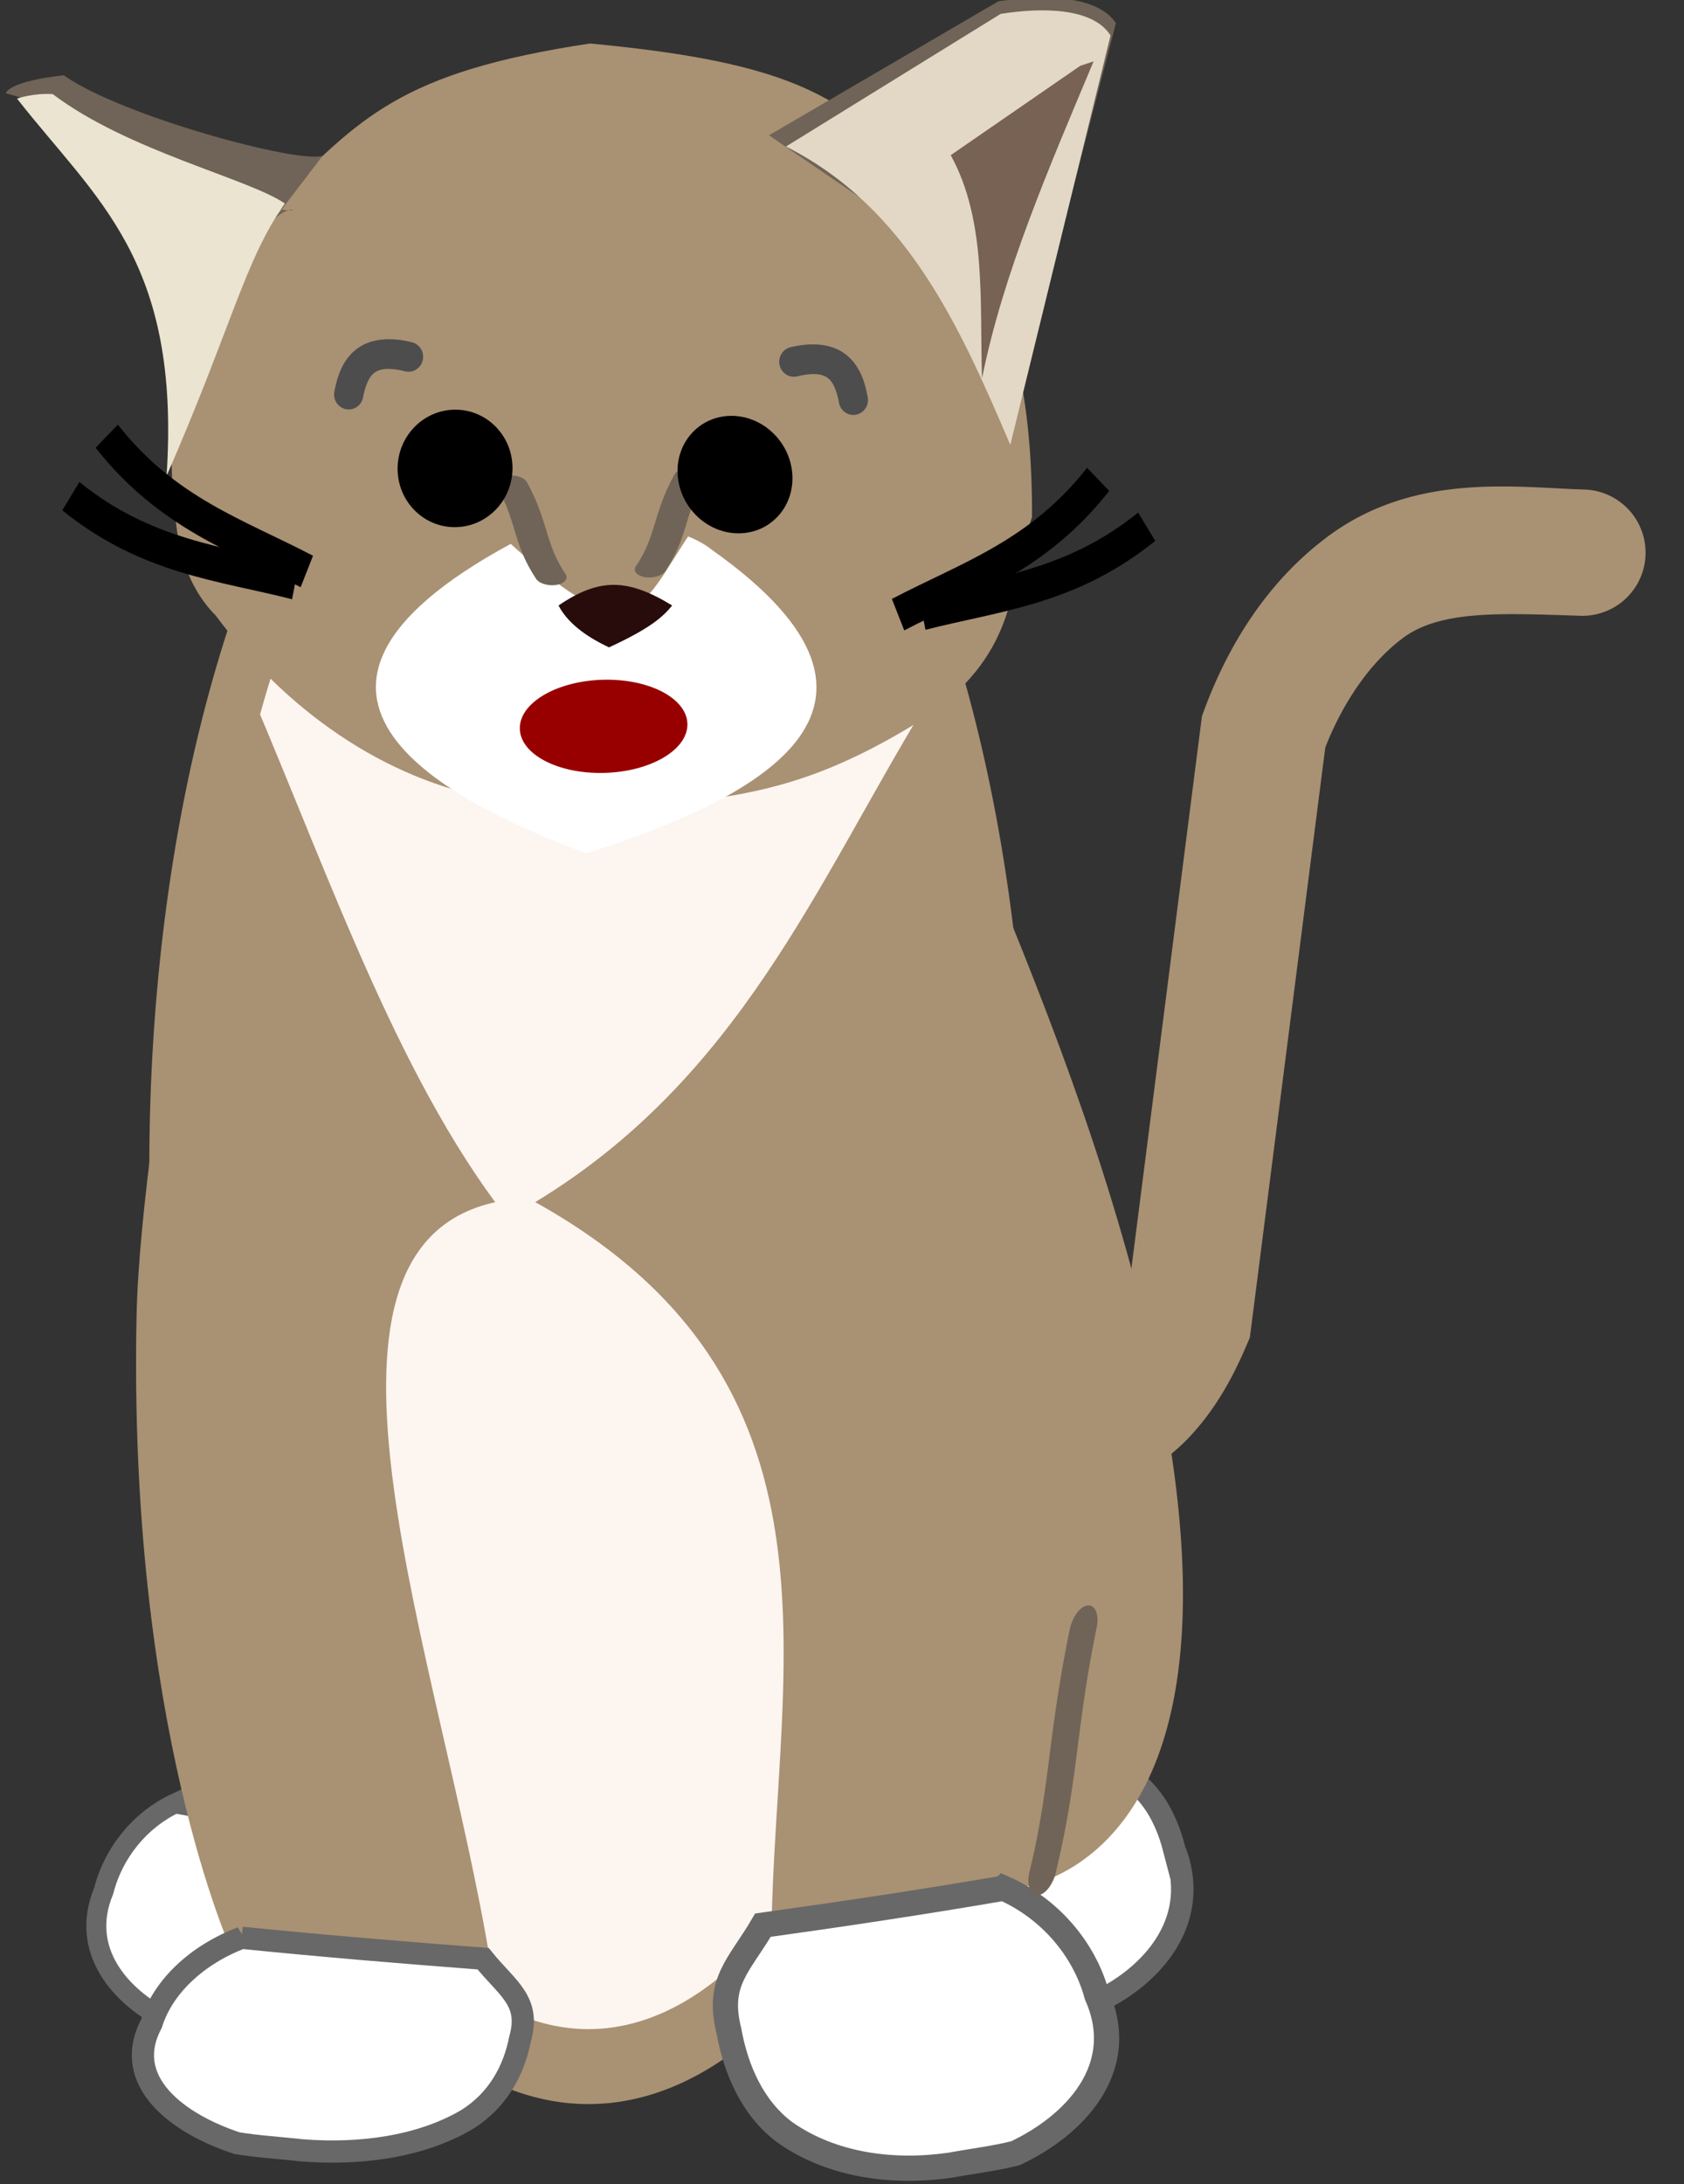 <?xml version="1.0" encoding="UTF-8" standalone="no"?>
<!-- Created with Inkscape (http://www.inkscape.org/) -->

<svg
   xmlns:dc="http://purl.org/dc/elements/1.1/"
   xmlns:cc="http://creativecommons.org/ns#"
   xmlns:rdf="http://www.w3.org/1999/02/22-rdf-syntax-ns#"
   xmlns:svg="http://www.w3.org/2000/svg"
   xmlns="http://www.w3.org/2000/svg"
   xmlns:sodipodi="http://sodipodi.sourceforge.net/DTD/sodipodi-0.dtd"
   xmlns:inkscape="http://www.inkscape.org/namespaces/inkscape"
   id="svg3063"
   version="1.1"
   inkscape:version="0.91 r13725"
   width="231.388"
   height="300"
   sodipodi:docname="object.svg"
   inkscape:export-filename="/home/ewrml/Desktop/localserver/public_html/objects/people_living_room/object.png"
   inkscape:export-xdpi="90"
   inkscape:export-ydpi="90">
  <rect width="100%" height="100%" fill="#333333" stroke="none"/>
  <defs
     id="defs3067" />
  <sodipodi:namedview
     pagecolor="#ffffff"
     bordercolor="#666666"
     borderopacity="1"
     objecttolerance="10"
     gridtolerance="10"
     guidetolerance="10"
     inkscape:pageopacity="0"
     inkscape:pageshadow="2"
     inkscape:window-width="795"
     inkscape:window-height="1301"
     id="namedview3065"
     showgrid="false"
     fit-margin-top="0"
     fit-margin-left="0"
     fit-margin-right="0"
     fit-margin-bottom="0"
     inkscape:zoom="0.70710678"
     inkscape:cx="177.10299"
     inkscape:cy="185.3688"
     inkscape:window-x="41"
     inkscape:window-y="30"
     inkscape:window-maximized="0"
     inkscape:current-layer="g3985" />
  <g
     id="g7035"
     transform="matrix(0.363,0,0,0.363,969.736,-420.618)">
    <g
       id="g4549"
       transform="matrix(1.332,0,0,1.332,-816.754,-202.065)">
      <g
         id="g4255"
         transform="matrix(0.694,0,0,0.694,-422.3,527.705)">
        <g
           id="g3902"
           transform="matrix(0.996,-0.097,0.088,1.096,-1096.714,-589.734)" />
        <g
           id="g4070"
           transform="translate(101.263,244.222)" />
        <g
           id="g4261"
           transform="matrix(-0.868,0,0,0.868,-1276.314,343.966)">
          <path
             sodipodi:type="arc"
             style="fill:#fcf5f0;fill-opacity:1;stroke:#a99173;stroke-width:9.156;stroke-miterlimit:4;stroke-opacity:1;stroke-dasharray:none"
             id="path3974"
             sodipodi:cx="560"
             sodipodi:cy="96"
             sodipodi:rx="71"
             sodipodi:ry="110"
             d="M 631,96 A 71,110 0 0 1 560,206 71,110 0 0 1 489,96 71,110 0 0 1 560,-14 71,110 0 0 1 631,96 Z"
             transform="matrix(2.741,0,0,3.86,-1672.537,603.012)" />
          <g
             id="g3985"
             transform="translate(101.263,244.222)">
            <path
               sodipodi:nodetypes="cccccccccc"
               inkscape:connector-curvature="0"
               id="path3090"
               d="m -239.599,199.928 c -104.789,9.921 -125.6,28.139 -166.805,76.784 -34.105,40.383 -41.914,95.436 -41.677,146.589 11.683,32.963 5.22,61.362 48.614,93.437 62.596,39.774 93.397,36.864 142.318,45.277 20.506,2.586 41.316,-2.583 61.62,-5.566 53.934,-9.231 100.431,-43.38 132.512,-86.754 13.629,-13.724 18.268,-31.967 19.335,-50.798 6.763,-51.929 -9.36,-107.243 -47.464,-144.024 -40.01,-39.928 -58.741,-61.409 -148.452,-74.947 z"
               style="fill:#a99173;fill-opacity:1;stroke:none" />
            <path
               sodipodi:nodetypes="cccccc"
               inkscape:connector-curvature="0"
               id="path3861-0"
               d="M -323.993,243.222 -432.219,180.035 c -20.575,-3.096 -46.486,-3.121 -55.432,10.273 l 50.544,195.064 36.68,-89.95 z"
               style="fill:#6f6457;fill-opacity:1;stroke:none" />
            <path
               sodipodi:nodetypes="ccccc"
               inkscape:connector-curvature="0"
               id="path3861"
               d="m -332.01,248.52 -101.263,-62.545 c -19.251,-3.065 -43.495,-3.089 -51.865,10.169 l 47.292,193.079 c 24.021,-56.283 48.85,-111.892 105.836,-140.703 z"
               style="fill:#e3d8c5;fill-opacity:1;stroke:none" />
            <path
               sodipodi:nodetypes="cccc"
               inkscape:connector-curvature="0"
               id="path3863"
               d="m -470.817,210.471 61.074,42.12 c -17.018,31.065 -13.61,68.939 -14.742,105.299 -10.028,-49.842 -31.743,-99.683 -52.65,-149.525"
               style="fill:#776254;fill-opacity:1;stroke:none" />
            <g
               transform="translate(-155.843,-65.286)"
               id="g3887">
              <path
                 style="fill:#6f6457;fill-opacity:1;stroke:none"
                 d="m 42.382,318.124 c 10.705,4.037 94.893,-18.632 122.147,-37.908 26.202,2.837 27.378,8.424 27.378,8.424 l -35.802,10.53 C 31.341,373.896 52.123,325.215 69.76,353.926 z"
                 id="path3885"
                 inkscape:connector-curvature="0"
                 inkscape:transform-center-y="12.374369"
                 sodipodi:nodetypes="cccccc" />
              <path
                 style="fill:#eae4d1;fill-opacity:1;stroke:none"
                 d="m 60.221,340.681 c 16.957,-11.743 73.966,-24.697 109.511,-51.597 9.221,-0.575 16.848,2.106 16.848,2.106 -37.241,47.665 -77.333,75.94 -70.55,177.956 C 85.483,399.283 79.073,367.203 60.221,340.681 z"
                 id="path3883"
                 inkscape:connector-curvature="0"
                 sodipodi:nodetypes="ccccc" />
            </g>
            <path
               sodipodi:nodetypes="ccccccc"
               style="fill:#ffffff;fill-opacity:1;stroke:#686868;stroke-width:10.609;stroke-linecap:butt;stroke-linejoin:miter;stroke-miterlimit:4;stroke-opacity:1;stroke-dasharray:none"
               d="m -515.136,1051.232 c -12.984,32.656 9.211,58.044 32.39,70.196 8.387,2.367 17.03,3.474 25.537,5.254 22.542,3.687 47.008,0.391 65.983,-14.57 12.864,-10.715 19.464,-27.995 22.236,-45.208 4.878,-21.872 -4.275,-29.051 -13.543,-46.839 -53.711,-9.731 -116.297,-31.594 -132.603,31.168 z"
               id="path3898-0"
               inkscape:connector-curvature="0" />
            <path
               style="fill:#a99173;fill-opacity:1;stroke:none"
               d="m 422.85,146.199 c -12.709,23.793 -26.687,49.188 -37.477,74.953 -45.376,108.359 4.95,114.551 4.95,114.551 l 36.77,9.192 c 2.94,-41.595 -5.721,-87.334 47.376,-111.016 -30.454,-22.344 -39.926,-54.013 -54.447,-83.439"
               id="path3896"
               inkscape:connector-curvature="0"
               transform="matrix(2.967,-0.262,0.262,2.967,-1682.752,176.681)"
               sodipodi:nodetypes="cscccc" />
            <path
               sodipodi:nodetypes="cccccccc"
               style="fill:#ffffff;fill-opacity:1;stroke:#686868;stroke-width:11.913;stroke-linecap:butt;stroke-linejoin:miter;stroke-miterlimit:4;stroke-opacity:1;stroke-dasharray:none"
               d="m -213.887,1516.182 c -21.903,7.443 -40.212,24.66 -48.239,46.446 -18.421,33.164 5.473,62.329 31.771,77.602 9.705,3.381 19.831,5.455 29.733,8.228 26.335,6.258 55.599,5.334 79.457,-8.495 16.227,-9.981 25.655,-27.558 30.545,-45.466 7.819,-22.613 -2.343,-31.16 -11.649,-50.936 -37.334,-8.592 -74.574,-17.603 -111.617,-27.378 z"
               id="path3898"
               inkscape:connector-curvature="0"
               transform="matrix(0.996,-0.088,0.088,0.996,-355.114,-459.127)" />
            <path
               sodipodi:nodetypes="cccccccc"
               style="fill:#ffffff;fill-opacity:1;stroke:#686868;stroke-width:9.415;stroke-linecap:butt;stroke-linejoin:miter;stroke-miterlimit:4;stroke-opacity:1;stroke-dasharray:none"
               d="m -43.806,1029.843 c 16.199,7.625 28.998,22.934 33.649,41.218 11.809,28.279 -8.377,50.265 -29.459,60.788 -7.628,2.05 -15.489,3.008 -23.226,4.55 -20.502,3.193 -42.753,0.338 -60.011,-12.617 -11.699,-9.279 -17.703,-24.243 -20.224,-39.15 -4.437,-18.941 3.888,-25.158 12.318,-40.562 29.046,-4.299 58.049,-8.946 86.953,-14.227 z"
               id="path3898-0-7"
               inkscape:connector-curvature="0" />
            <path
               sodipodi:nodetypes="cscccc"
               inkscape:connector-curvature="0"
               id="path3906"
               d="m 198.886,968.626 c 0,0 24.682,221.838 18.547,314.028 -12.884,193.608 -71.288,295.396 -71.288,295.396 L 24.089,1573.044 C 59.762,1432.83 152.84,1246.25 53.573,1215.026 110.705,1150.282 151.931,1053.725 198.886,968.626 z"
               style="fill:#a99173;fill-opacity:1;stroke:none"
               transform="matrix(0.996,-0.088,0.088,0.996,-355.114,-459.127)" />
            <path
               sodipodi:nodetypes="cccccccc"
               style="fill:#ffffff;fill-opacity:1;stroke:#686868;stroke-width:10.478;stroke-linecap:butt;stroke-linejoin:miter;stroke-miterlimit:4;stroke-opacity:1;stroke-dasharray:none"
               d="m 142.191,1571.123 c 20.109,9.71 34.919,26.125 38.823,44.067 12.019,28.471 -16.7,46.016 -45.248,52.629 -10.125,0.738 -20.425,0.411 -30.633,0.654 -26.944,-0.198 -55.453,-6.364 -76.316,-21.259 -14.085,-10.565 -20.127,-25.592 -21.662,-40.021 -3.549,-18.527 7.963,-23.079 20.68,-36.264 38.147,0.492 76.279,0.65 114.356,0.196 z"
               id="path3898-4"
               inkscape:connector-curvature="0"
               transform="matrix(0.996,-0.088,0.088,0.996,-355.114,-459.127)" />
            <path
               sodipodi:nodetypes="cccc"
               inkscape:connector-curvature="0"
               id="path3933"
               d="m -297.37,438.916 c -105.825,74.975 -18.901,118.019 59.566,142.959 63.482,-23.701 167.388,-74.573 35.74,-145.937 0,0 -65.523,-20.848 -95.306,2.978 z"
               style="fill:#ffffff;fill-opacity:1;stroke:none" />
            <path
               sodipodi:nodetypes="ccc"
               inkscape:connector-curvature="0"
               id="path3935"
               d="m -348.001,373.393 c 60.09,-50.553 144.389,-53.218 211.46,-2.978 -171.707,179.351 -96.376,67.617 -211.46,2.978 z"
               style="fill:#a99173;fill-opacity:1;stroke:none" />
            <path
               sodipodi:nodetypes="cccc"
               inkscape:connector-curvature="0"
               id="path3937"
               d="m -224.714,464.942 c -3.971,7.595 -11.913,14.178 -23.826,19.747 -19.786,-9.097 -25.651,-14.643 -29.783,-19.747 21.047,-12.869 34.438,-13.042 53.61,-2e-5 z"
               style="fill:#280b0b;stroke:none" />
            <path
               inkscape:connector-curvature="0"
               id="path3939"
               d="m -286.586,399.962 a 7.447,4.105 3.938 0 0 -6.973,5.075 c 9.694,17.85 7.623,27.157 18.284,43.381 a 7.447,4.105 3.938 1 0 13.868,-2.234 c -9.72,-14.791 -7.654,-23.946 -17.945,-42.894 a 7.447,4.105 3.938 0 0 -7.234,-3.327 z"
               style="font-size:medium;font-style:normal;font-variant:normal;font-weight:normal;font-stretch:normal;text-indent:0;text-align:start;text-decoration:none;line-height:normal;letter-spacing:normal;word-spacing:normal;text-transform:none;direction:ltr;block-progression:tb;writing-mode:lr-tb;text-anchor:start;baseline-shift:baseline;color:#000000;fill:#6f6457;fill-opacity:1;fill-rule:nonzero;stroke:none;stroke-width:5;marker:none;visibility:visible;display:inline;overflow:visible;enable-background:accumulate;font-family:Sans;-inkscape-font-specification:Sans" />
            <path
               inkscape:connector-curvature="0"
               id="path3926"
               d="m -666.219,408.844 c -15.314,-0.215 -29.654,1.02 -41.875,1.406 a 29.786,29.786 0 1 0 1.875,59.531 c 36.31,-1.147 65.501,-2.852 83.375,10.656 l 0.031,0.031 0.031,0.031 c 15.609,11.73 28.166,30.615 36.344,51.344 11.683,91.398 23.38,182.789 35.062,274.188 l 0.531,4.125 1.625,3.812 c 5.793,13.545 13.651,28.777 26.219,42.375 12.3,13.309 30.772,25.151 53.125,26.844 l 0,0.062 c 0.491,0.051 0.801,0.018 1.281,0.062 0.059,0.006 0.097,0.026 0.156,0.031 10.509,0.971 18.555,0.674 23.625,1.188 a 29.786,29.786 0 1 0 6,-59.25 c -11.296,-1.145 -19.645,-0.735 -24.938,-1.281 l -0.719,-0.062 -0.688,-0.062 c -5.145,-0.284 -8.696,-2.097 -14.094,-7.938 -4.775,-5.167 -9.629,-13.375 -13.625,-22.031 -11.649,-91.137 -23.288,-182.269 -34.938,-273.406 l -0.438,-3.406 -1.188,-3.188 c -11.077,-29.784 -29.174,-59.656 -57.5,-80.969 -0.024,-0.018 -0.039,-0.045 -0.062,-0.062 -25.525,-19.259 -53.719,-23.674 -79.219,-24.031 z"
               style="color:#000000;font-style:normal;font-variant:normal;font-weight:normal;font-stretch:normal;font-size:medium;line-height:normal;font-family:Sans;-inkscape-font-specification:Sans;text-indent:0;text-align:start;text-decoration:none;text-decoration-line:none;letter-spacing:normal;word-spacing:normal;text-transform:none;direction:ltr;block-progression:tb;writing-mode:lr-tb;baseline-shift:baseline;text-anchor:start;display:inline;overflow:visible;visibility:visible;fill:#a99173;fill-opacity:1;stroke:none;stroke-width:59.566;marker:none;enable-background:accumulate" />
            <path
               inkscape:connector-curvature="0"
               id="path3939-2"
               d="m -202.641,403.614 a 4.105,7.447 86.062 0 1 6.973,5.075 c -9.694,17.85 -7.623,27.157 -18.284,43.381 a 4.105,7.447 86.062 1 1 -13.868,-2.234 c 9.72,-14.791 7.654,-23.946 17.945,-42.894 a 4.105,7.447 86.062 0 1 7.234,-3.327 z"
               style="font-size:medium;font-style:normal;font-variant:normal;font-weight:normal;font-stretch:normal;text-indent:0;text-align:start;text-decoration:none;line-height:normal;letter-spacing:normal;word-spacing:normal;text-transform:none;direction:ltr;block-progression:tb;writing-mode:lr-tb;text-anchor:start;baseline-shift:baseline;color:#000000;fill:#6f6457;fill-opacity:1;fill-rule:nonzero;stroke:none;stroke-width:5;marker:none;visibility:visible;display:inline;overflow:visible;enable-background:accumulate;font-family:Sans;-inkscape-font-specification:Sans" />
            <path
               inkscape:connector-curvature="0"
               id="path3939-9"
               d="m -472.551,937.064 a 11.257,6.023 71.577 0 0 -5.99,9.995 c 9.798,47.952 8.48,70.288 19.055,114.563 a 11.257,6.023 71.577 1 0 12.376,-0.363 c -9.641,-40.365 -8.319,-62.325 -18.719,-113.228 a 11.257,6.023 71.577 0 0 -6.722,-10.966 z"
               style="font-size:medium;font-style:normal;font-variant:normal;font-weight:normal;font-stretch:normal;text-indent:0;text-align:start;text-decoration:none;line-height:normal;letter-spacing:normal;word-spacing:normal;text-transform:none;direction:ltr;block-progression:tb;writing-mode:lr-tb;text-anchor:start;baseline-shift:baseline;color:#000000;fill:#6f6457;fill-opacity:1;fill-rule:nonzero;stroke:none;stroke-width:5;marker:none;visibility:visible;display:inline;overflow:visible;enable-background:accumulate;font-family:Sans;-inkscape-font-specification:Sans" />
          </g>
          <g
             transform="matrix(0.728,0,0,0.744,630.373,-503.615)"
             id="g4111">
            <ellipse
               sodipodi:ry="15"
               sodipodi:rx="15"
               sodipodi:cy="120"
               sodipodi:cx="100"
               style="fill:#000000;stroke:#000000;stroke-width:1"
               transform="matrix(2.392,0.073,-0.221,2.401,-1362.516,1251.698)"
               id="ellipse10-6"
               ry="15"
               rx="15"
               cy="120"
               cx="100">
              <animate
                 attributeName="ry"
                 repeatCount="indefinite"
                 begin="0s"
                 values="0;15;15"
                 keyTimes="0;0.05;1"
                 dur="5s"
                 id="1" />
            </ellipse>
            <ellipse
               sodipodi:ry="15"
               sodipodi:rx="15"
               sodipodi:cy="120"
               sodipodi:cx="100"
               style="fill:#000000;stroke:#000000;stroke-width:1"
               transform="matrix(2.402,0.026,-0.014,2.402,-1206.945,1252.364)"
               id="ellipse10"
               ry="15"
               rx="15"
               cy="120"
               cx="100">
              <animate
                 attributeName="ry"
                 repeatCount="indefinite"
                 begin="0s"
                 values="0;15;15"
                 keyTimes="0;0.05;1"
                 dur="5s"
                 id="2" />
            </ellipse>
            <g
               transform="matrix(-2.181,0,0,2.181,-3915.341,1095.204)"
               id="g6966">
              <g
                 transform="translate(-1157.133,-40.688)"
                 id="g4284">
                <g
                   transform="translate(20,32)"
                   id="g4376">
                  <g
                     transform="translate(-445.477,66.468)"
                     id="g4494">
                    <g
                       id="g4482">
                      <path
                         d="m 203.496,112.083 c -0.55,0.316 -1.076,0.667 -1.572,1.058 -3.966,3.128 -5.49,7.757 -6.347,12.187 a 4.344,4.344 0 0 0 8.53,1.65 c 0.687,-3.548 1.793,-5.905 3.199,-7.014 1.406,-1.109 3.767,-1.877 9.278,-0.55 a 4.345,4.345 0 1 0 2.035,-8.449 c -6.106,-1.471 -11.271,-1.093 -15.123,1.119 z"
                         id="path2984"
                         style="font-size:medium;font-style:normal;font-variant:normal;font-weight:normal;font-stretch:normal;text-indent:0;text-align:start;text-decoration:none;line-height:normal;letter-spacing:normal;word-spacing:normal;text-transform:none;direction:ltr;block-progression:tb;writing-mode:lr-tb;text-anchor:start;baseline-shift:baseline;color:#000000;fill:#4d4d4d;fill-opacity:1;stroke:none;stroke-width:40;marker:none;visibility:visible;display:inline;overflow:visible;enable-background:accumulate;font-family:Sans;-inkscape-font-specification:Sans"
                         inkscape:connector-curvature="0" />
                      <path
                         d="m 346.231,113.65 c 0.548,0.32 1.071,0.675 1.564,1.07 3.941,3.159 5.429,7.8 6.251,12.236 a 4.344,4.344 0 1 1 -8.543,1.583 c -0.659,-3.553 -1.746,-5.919 -3.144,-7.039 -1.398,-1.121 -3.752,-1.907 -9.273,-0.623 a 4.345,4.345 0 1 1 -1.968,-8.465 c 6.118,-1.422 11.279,-1.004 15.114,1.238 z"
                         id="path2984-2"
                         style="font-size:medium;font-style:normal;font-variant:normal;font-weight:normal;font-stretch:normal;text-indent:0;text-align:start;text-decoration:none;line-height:normal;letter-spacing:normal;word-spacing:normal;text-transform:none;direction:ltr;block-progression:tb;writing-mode:lr-tb;text-anchor:start;baseline-shift:baseline;color:#000000;fill:#4d4d4d;fill-opacity:1;stroke:none;stroke-width:40;marker:none;visibility:visible;display:inline;overflow:visible;enable-background:accumulate;font-family:Sans;-inkscape-font-specification:Sans"
                         inkscape:connector-curvature="0" />
                    </g>
                  </g>
                </g>
              </g>
            </g>
            <ellipse
               style="fill:#980000;fill-opacity:1;stroke:none"
               transform="matrix(2.172,0.051,-0.019,2.953,-1388.216,1344.668)"
               sodipodi:ry="3"
               sodipodi:rx="25"
               sodipodi:cy="120"
               sodipodi:cx="150"
               id="ellipse15"
               ry="10"
               rx="25"
               cy="120"
               cx="150">
              <animate
                 id="manim1"
                 dur="1s"
                 values="3;10;3;10;3;10;3;3;3;3;3"
                 begin="0s"
                 repeatCount="indefinite"
                 attributeName="ry" />
            </ellipse>
            <g
               id="g4061"
               transform="matrix(-3.775,0,0,4.254,-652.442,828.562)">
              <g
                 id="g4071">
                <g
                   id="g4095">
                  <path
                     inkscape:connector-curvature="0"
                     id="path4033"
                     d="m 192.188,167.906 c -9.865,10.912 -21.502,14.096 -33.5,19.531 l 2.125,4.688 c 11.517,-5.217 24.308,-8.747 35.188,-20.781 l -3.812,-3.438 z"
                     style="font-size:medium;font-style:normal;font-variant:normal;font-weight:normal;font-stretch:normal;text-indent:0;text-align:start;text-decoration:none;line-height:normal;letter-spacing:normal;word-spacing:normal;text-transform:none;direction:ltr;block-progression:tb;writing-mode:lr-tb;text-anchor:start;baseline-shift:baseline;color:#000000;fill:#000000;fill-opacity:1;stroke:none;stroke-width:5.155;marker:none;visibility:visible;display:inline;overflow:visible;enable-background:accumulate;font-family:Sans;-inkscape-font-specification:Sans" />
                </g>
              </g>
            </g>
            <path
               style="font-size:medium;font-style:normal;font-variant:normal;font-weight:normal;font-stretch:normal;text-indent:0;text-align:start;text-decoration:none;line-height:normal;letter-spacing:normal;word-spacing:normal;text-transform:none;direction:ltr;block-progression:tb;writing-mode:lr-tb;text-anchor:start;baseline-shift:baseline;color:#000000;fill:#000000;fill-opacity:1;stroke:none;stroke-width:5.155;marker:none;visibility:visible;display:inline;overflow:visible;enable-background:accumulate;font-family:Sans;-inkscape-font-specification:Sans"
               d="m -1411.057,1571.178 c 46.853,37.079 92.776,40.502 142.046,52.913 l -4.247,21.405 c -47.384,-11.937 -97.604,-15.785 -148.889,-56.37 l 11.09,-17.948 z"
               id="path4033-3"
               inkscape:connector-curvature="0" />
            <g
               transform="matrix(3.775,0,0,4.254,-1475.429,881.298)"
               id="g4061-4">
              <g
                 id="g4071-6">
                <g
                   id="g4095-0">
                  <path
                     inkscape:connector-curvature="0"
                     id="path4033-7"
                     d="m 192.188,149.078 c -9.865,10.912 -21.502,14.096 -33.5,19.531 l 2.125,4.688 c 11.517,-5.217 24.308,-8.747 35.188,-20.781 l -3.812,-3.438 z"
                     style="font-size:medium;font-style:normal;font-variant:normal;font-weight:normal;font-stretch:normal;text-indent:0;text-align:start;text-decoration:none;line-height:normal;letter-spacing:normal;word-spacing:normal;text-transform:none;direction:ltr;block-progression:tb;writing-mode:lr-tb;text-anchor:start;baseline-shift:baseline;color:#000000;fill:#000000;fill-opacity:1;stroke:none;stroke-width:5.155;marker:none;visibility:visible;display:inline;overflow:visible;enable-background:accumulate;font-family:Sans;-inkscape-font-specification:Sans" />
                </g>
              </g>
            </g>
            <path
               style="font-size:medium;font-style:normal;font-variant:normal;font-weight:normal;font-stretch:normal;text-indent:0;text-align:start;text-decoration:none;line-height:normal;letter-spacing:normal;word-spacing:normal;text-transform:none;direction:ltr;block-progression:tb;writing-mode:lr-tb;text-anchor:start;baseline-shift:baseline;color:#000000;fill:#000000;fill-opacity:1;stroke:none;stroke-width:5.155;marker:none;visibility:visible;display:inline;overflow:visible;enable-background:accumulate;font-family:Sans;-inkscape-font-specification:Sans"
               d="m -724.998,1551.821 c -46.853,37.079 -92.776,40.502 -142.046,52.913 l 4.247,21.405 c 47.384,-11.937 97.604,-15.785 148.889,-56.37 l -11.09,-17.948 z"
               id="path4033-3-2"
               inkscape:connector-curvature="0" />
          </g>
        </g>
      </g>
    </g>
  </g>
</svg>

